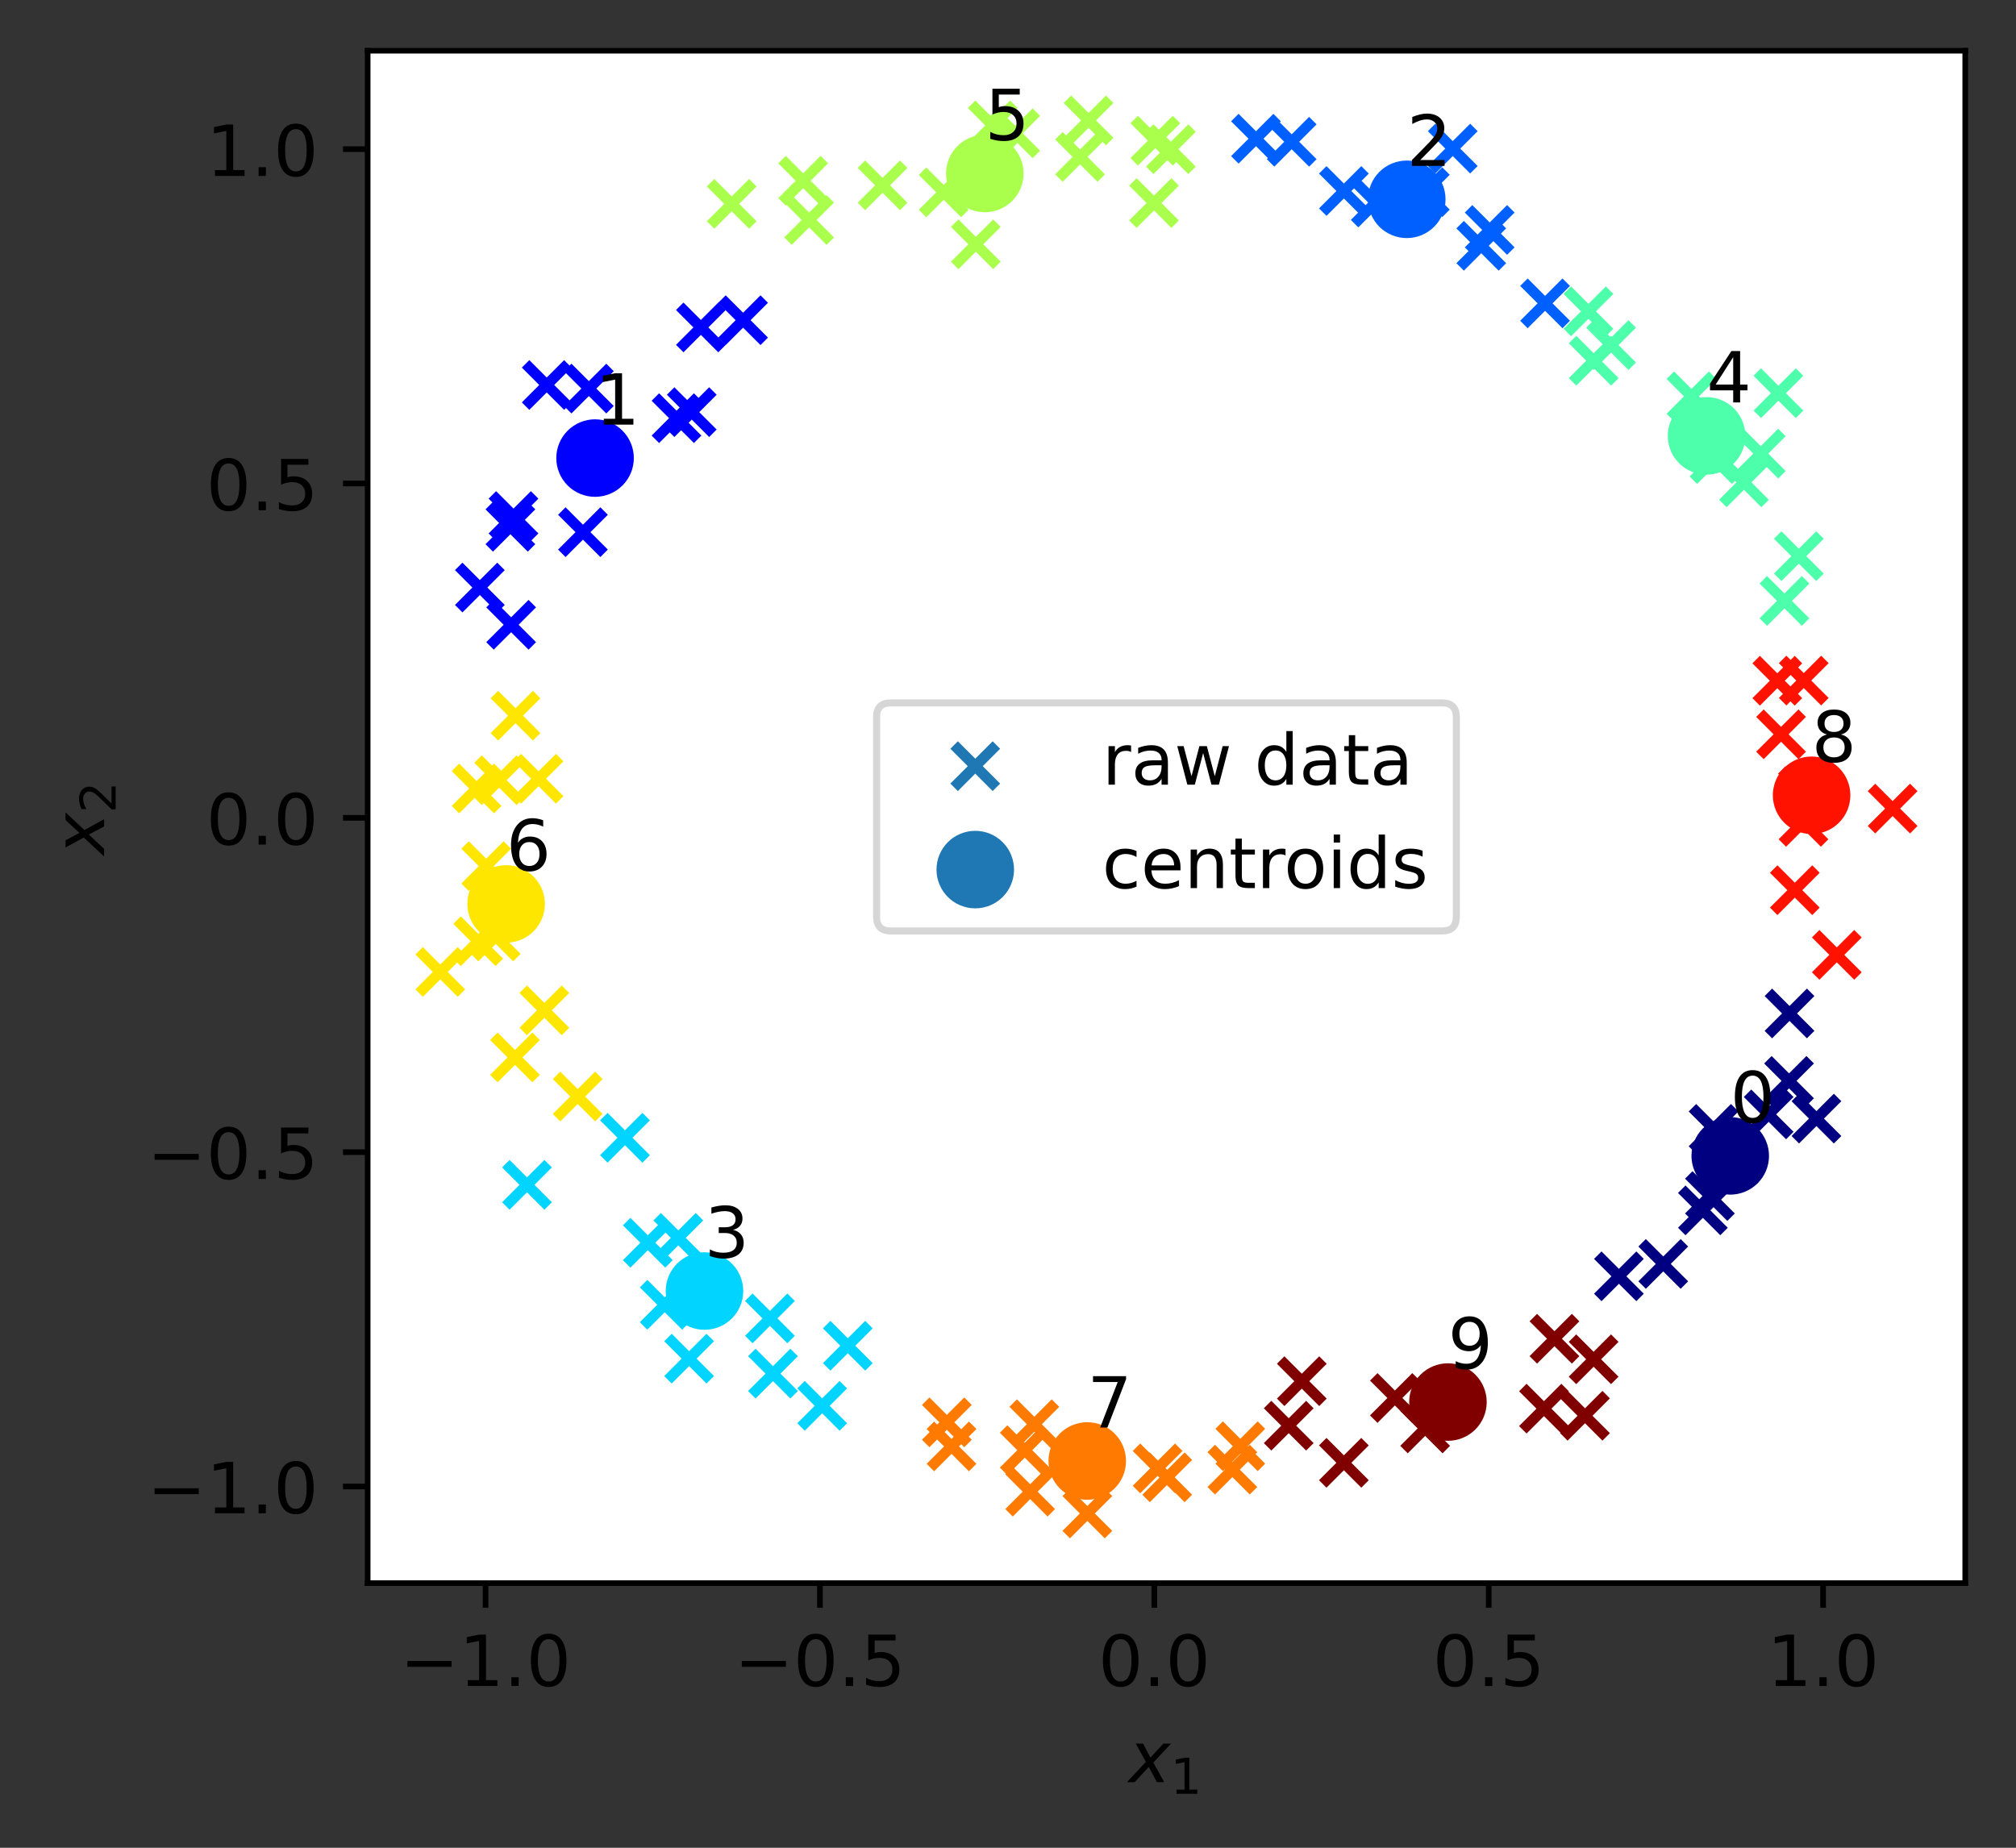 <?xml version="1.0" encoding="utf-8" standalone="no"?>
<!DOCTYPE svg PUBLIC "-//W3C//DTD SVG 1.1//EN"
  "http://www.w3.org/Graphics/SVG/1.1/DTD/svg11.dtd">
<!-- Created with matplotlib (https://matplotlib.org/) -->
<svg height="262.196pt" version="1.1" viewBox="0 0 286.023 262.196" width="286.023pt" xmlns="http://www.w3.org/2000/svg" xmlns:xlink="http://www.w3.org/1999/xlink">
 <rect x="0" y="0" width="286.023" height="262.196" fill="#333333" stroke="none"/>
 <defs>
  <style type="text/css">*{stroke-linecap:butt;stroke-linejoin:round;}</style>
 </defs>
 <g id="figure_1">
  <g id="patch_1">
   <path d="M -0 262.196 
L 286.023 262.196 
L 286.023 0 
L -0 0 
z
" style="fill:none;"/>
  </g>
  <g id="axes_1">
   <g id="patch_2">
    <path d="M 52.161 224.64 
L 278.823 224.64 
L 278.823 7.2 
L 52.161 7.2 
z
" style="fill:#ffffff;"/>
   </g>
   <g id="PathCollection_1">
    <path clip-path="url(#p1a3aeae1a7)" d="M 163.12 24.169 
L 169.12 18.169 
M 163.12 18.169 
L 169.12 24.169 
" style="fill:#aaff4d;stroke:#aaff4d;stroke-width:1.5;"/>
    <path clip-path="url(#p1a3aeae1a7)" d="M 160.726 31.811 
L 166.726 25.811 
M 160.726 25.811 
L 166.726 31.811 
" style="fill:#aaff4d;stroke:#aaff4d;stroke-width:1.5;"/>
    <path clip-path="url(#p1a3aeae1a7)" d="M 175.194 22.682 
L 181.194 16.682 
M 175.194 16.682 
L 181.194 22.682 
" style="fill:#0060ff;stroke:#0060ff;stroke-width:1.5;"/>
    <path clip-path="url(#p1a3aeae1a7)" d="M 180.262 23.117 
L 186.262 17.117 
M 180.262 17.117 
L 186.262 23.117 
" style="fill:#0060ff;stroke:#0060ff;stroke-width:1.5;"/>
    <path clip-path="url(#p1a3aeae1a7)" d="M 187.667 30.102 
L 193.667 24.102 
M 187.667 24.102 
L 193.667 30.102 
" style="fill:#0060ff;stroke:#0060ff;stroke-width:1.5;"/>
    <path clip-path="url(#p1a3aeae1a7)" d="M 199.153 30.273 
L 205.153 24.273 
M 199.153 24.273 
L 205.153 30.273 
" style="fill:#0060ff;stroke:#0060ff;stroke-width:1.5;"/>
    <path clip-path="url(#p1a3aeae1a7)" d="M 192.182 31.736 
L 198.182 25.736 
M 192.182 25.736 
L 198.182 31.736 
" style="fill:#0060ff;stroke:#0060ff;stroke-width:1.5;"/>
    <path clip-path="url(#p1a3aeae1a7)" d="M 203.113 24.084 
L 209.113 18.084 
M 203.113 18.084 
L 209.113 24.084 
" style="fill:#0060ff;stroke:#0060ff;stroke-width:1.5;"/>
    <path clip-path="url(#p1a3aeae1a7)" d="M 207.157 37.876 
L 213.157 31.876 
M 207.157 31.876 
L 213.157 37.876 
" style="fill:#0060ff;stroke:#0060ff;stroke-width:1.5;"/>
    <path clip-path="url(#p1a3aeae1a7)" d="M 208.351 35.629 
L 214.351 29.629 
M 208.351 29.629 
L 214.351 35.629 
" style="fill:#0060ff;stroke:#0060ff;stroke-width:1.5;"/>
    <path clip-path="url(#p1a3aeae1a7)" d="M 216.208 46.045 
L 222.208 40.045 
M 216.208 40.045 
L 222.208 46.045 
" style="fill:#0060ff;stroke:#0060ff;stroke-width:1.5;"/>
    <path clip-path="url(#p1a3aeae1a7)" d="M 222.364 47.179 
L 228.364 41.179 
M 222.364 41.179 
L 228.364 47.179 
" style="fill:#4dffaa;stroke:#4dffaa;stroke-width:1.5;"/>
    <path clip-path="url(#p1a3aeae1a7)" d="M 223.11 54.184 
L 229.11 48.184 
M 223.11 48.184 
L 229.11 54.184 
" style="fill:#4dffaa;stroke:#4dffaa;stroke-width:1.5;"/>
    <path clip-path="url(#p1a3aeae1a7)" d="M 225.571 51.967 
L 231.571 45.967 
M 225.571 45.967 
L 231.571 51.967 
" style="fill:#4dffaa;stroke:#4dffaa;stroke-width:1.5;"/>
    <path clip-path="url(#p1a3aeae1a7)" d="M 236.979 59.242 
L 242.979 53.242 
M 236.979 53.242 
L 242.979 59.242 
" style="fill:#4dffaa;stroke:#4dffaa;stroke-width:1.5;"/>
    <path clip-path="url(#p1a3aeae1a7)" d="M 240.249 68.141 
L 246.249 62.141 
M 240.249 62.141 
L 246.249 68.141 
" style="fill:#4dffaa;stroke:#4dffaa;stroke-width:1.5;"/>
    <path clip-path="url(#p1a3aeae1a7)" d="M 249.314 58.792 
L 255.314 52.792 
M 249.314 52.792 
L 255.314 58.792 
" style="fill:#4dffaa;stroke:#4dffaa;stroke-width:1.5;"/>
    <path clip-path="url(#p1a3aeae1a7)" d="M 246.81 67.367 
L 252.81 61.367 
M 246.81 61.367 
L 252.81 67.367 
" style="fill:#4dffaa;stroke:#4dffaa;stroke-width:1.5;"/>
    <path clip-path="url(#p1a3aeae1a7)" d="M 244.428 71.445 
L 250.428 65.445 
M 244.428 65.445 
L 250.428 71.445 
" style="fill:#4dffaa;stroke:#4dffaa;stroke-width:1.5;"/>
    <path clip-path="url(#p1a3aeae1a7)" d="M 250.171 88.267 
L 256.171 82.267 
M 250.171 82.267 
L 256.171 88.267 
" style="fill:#4dffaa;stroke:#4dffaa;stroke-width:1.5;"/>
    <path clip-path="url(#p1a3aeae1a7)" d="M 252.213 81.92 
L 258.213 75.92 
M 252.213 75.92 
L 258.213 81.92 
" style="fill:#4dffaa;stroke:#4dffaa;stroke-width:1.5;"/>
    <path clip-path="url(#p1a3aeae1a7)" d="M 249.156 99.595 
L 255.156 93.595 
M 249.156 93.595 
L 255.156 99.595 
" style="fill:#ff1300;stroke:#ff1300;stroke-width:1.5;"/>
    <path clip-path="url(#p1a3aeae1a7)" d="M 252.912 99.57 
L 258.912 93.57 
M 252.912 93.57 
L 258.912 99.57 
" style="fill:#ff1300;stroke:#ff1300;stroke-width:1.5;"/>
    <path clip-path="url(#p1a3aeae1a7)" d="M 249.692 107.195 
L 255.692 101.195 
M 249.692 101.195 
L 255.692 107.195 
" style="fill:#ff1300;stroke:#ff1300;stroke-width:1.5;"/>
    <path clip-path="url(#p1a3aeae1a7)" d="M 252.785 115.256 
L 258.785 109.256 
M 252.785 109.256 
L 258.785 115.256 
" style="fill:#ff1300;stroke:#ff1300;stroke-width:1.5;"/>
    <path clip-path="url(#p1a3aeae1a7)" d="M 265.52 117.734 
L 271.52 111.734 
M 265.52 111.734 
L 271.52 117.734 
" style="fill:#ff1300;stroke:#ff1300;stroke-width:1.5;"/>
    <path clip-path="url(#p1a3aeae1a7)" d="M 252.873 119.619 
L 258.873 113.619 
M 252.873 113.619 
L 258.873 119.619 
" style="fill:#ff1300;stroke:#ff1300;stroke-width:1.5;"/>
    <path clip-path="url(#p1a3aeae1a7)" d="M 251.643 129.315 
L 257.643 123.315 
M 251.643 123.315 
L 257.643 129.315 
" style="fill:#ff1300;stroke:#ff1300;stroke-width:1.5;"/>
    <path clip-path="url(#p1a3aeae1a7)" d="M 257.599 138.493 
L 263.599 132.493 
M 257.599 132.493 
L 263.599 138.493 
" style="fill:#ff1300;stroke:#ff1300;stroke-width:1.5;"/>
    <path clip-path="url(#p1a3aeae1a7)" d="M 250.891 146.805 
L 256.891 140.805 
M 250.891 140.805 
L 256.891 146.805 
" style="fill:#000080;stroke:#000080;stroke-width:1.5;"/>
    <path clip-path="url(#p1a3aeae1a7)" d="M 250.823 156.373 
L 256.824 150.373 
M 250.823 150.373 
L 256.824 156.373 
" style="fill:#000080;stroke:#000080;stroke-width:1.5;"/>
    <path clip-path="url(#p1a3aeae1a7)" d="M 254.712 161.725 
L 260.712 155.725 
M 254.712 155.725 
L 260.712 161.725 
" style="fill:#000080;stroke:#000080;stroke-width:1.5;"/>
    <path clip-path="url(#p1a3aeae1a7)" d="M 247.933 161.13 
L 253.933 155.13 
M 247.933 155.13 
L 253.933 161.13 
" style="fill:#000080;stroke:#000080;stroke-width:1.5;"/>
    <path clip-path="url(#p1a3aeae1a7)" d="M 240.114 163.184 
L 246.114 157.184 
M 240.114 157.184 
L 246.114 163.184 
" style="fill:#000080;stroke:#000080;stroke-width:1.5;"/>
    <path clip-path="url(#p1a3aeae1a7)" d="M 239.597 172.716 
L 245.597 166.716 
M 239.597 166.716 
L 245.597 172.716 
" style="fill:#000080;stroke:#000080;stroke-width:1.5;"/>
    <path clip-path="url(#p1a3aeae1a7)" d="M 238.6 174.746 
L 244.6 168.746 
M 238.6 168.746 
L 244.6 174.746 
" style="fill:#000080;stroke:#000080;stroke-width:1.5;"/>
    <path clip-path="url(#p1a3aeae1a7)" d="M 232.976 182.348 
L 238.976 176.348 
M 232.976 176.348 
L 238.976 182.348 
" style="fill:#000080;stroke:#000080;stroke-width:1.5;"/>
    <path clip-path="url(#p1a3aeae1a7)" d="M 226.686 184.104 
L 232.686 178.104 
M 226.686 178.104 
L 232.686 184.104 
" style="fill:#000080;stroke:#000080;stroke-width:1.5;"/>
    <path clip-path="url(#p1a3aeae1a7)" d="M 223.098 195.877 
L 229.098 189.877 
M 223.098 189.877 
L 229.098 195.877 
" style="fill:#800000;stroke:#800000;stroke-width:1.5;"/>
    <path clip-path="url(#p1a3aeae1a7)" d="M 221.875 203.894 
L 227.875 197.894 
M 221.875 197.894 
L 227.875 203.894 
" style="fill:#800000;stroke:#800000;stroke-width:1.5;"/>
    <path clip-path="url(#p1a3aeae1a7)" d="M 217.542 192.961 
L 223.542 186.961 
M 217.542 186.961 
L 223.542 192.961 
" style="fill:#800000;stroke:#800000;stroke-width:1.5;"/>
    <path clip-path="url(#p1a3aeae1a7)" d="M 216.051 202.884 
L 222.051 196.884 
M 216.051 196.884 
L 222.051 202.884 
" style="fill:#800000;stroke:#800000;stroke-width:1.5;"/>
    <path clip-path="url(#p1a3aeae1a7)" d="M 194.902 201.372 
L 200.902 195.372 
M 194.902 195.372 
L 200.902 201.372 
" style="fill:#800000;stroke:#800000;stroke-width:1.5;"/>
    <path clip-path="url(#p1a3aeae1a7)" d="M 199.194 205.69 
L 205.194 199.69 
M 199.194 199.69 
L 205.194 205.69 
" style="fill:#800000;stroke:#800000;stroke-width:1.5;"/>
    <path clip-path="url(#p1a3aeae1a7)" d="M 187.665 210.566 
L 193.665 204.566 
M 187.665 204.566 
L 193.665 210.566 
" style="fill:#800000;stroke:#800000;stroke-width:1.5;"/>
    <path clip-path="url(#p1a3aeae1a7)" d="M 181.696 198.986 
L 187.696 192.986 
M 181.696 192.986 
L 187.696 198.986 
" style="fill:#800000;stroke:#800000;stroke-width:1.5;"/>
    <path clip-path="url(#p1a3aeae1a7)" d="M 179.839 205.302 
L 185.839 199.302 
M 179.839 199.302 
L 185.839 205.302 
" style="fill:#800000;stroke:#800000;stroke-width:1.5;"/>
    <path clip-path="url(#p1a3aeae1a7)" d="M 171.844 211.536 
L 177.844 205.536 
M 171.844 205.536 
L 177.844 211.536 
" style="fill:#ff7a00;stroke:#ff7a00;stroke-width:1.5;"/>
    <path clip-path="url(#p1a3aeae1a7)" d="M 172.967 208.218 
L 178.967 202.218 
M 172.967 202.218 
L 178.967 208.218 
" style="fill:#ff7a00;stroke:#ff7a00;stroke-width:1.5;"/>
    <path clip-path="url(#p1a3aeae1a7)" d="M 162.602 212.629 
L 168.602 206.629 
M 162.602 206.629 
L 168.602 212.629 
" style="fill:#ff7a00;stroke:#ff7a00;stroke-width:1.5;"/>
    <path clip-path="url(#p1a3aeae1a7)" d="M 161.238 211.359 
L 167.238 205.359 
M 161.238 205.359 
L 167.238 211.359 
" style="fill:#ff7a00;stroke:#ff7a00;stroke-width:1.5;"/>
    <path clip-path="url(#p1a3aeae1a7)" d="M 151.27 217.756 
L 157.27 211.756 
M 151.27 211.756 
L 157.27 217.756 
" style="fill:#ff7a00;stroke:#ff7a00;stroke-width:1.5;"/>
    <path clip-path="url(#p1a3aeae1a7)" d="M 143.155 214.664 
L 149.155 208.664 
M 143.155 208.664 
L 149.155 214.664 
" style="fill:#ff7a00;stroke:#ff7a00;stroke-width:1.5;"/>
    <path clip-path="url(#p1a3aeae1a7)" d="M 143.746 205.096 
L 149.746 199.096 
M 143.746 199.096 
L 149.746 205.096 
" style="fill:#ff7a00;stroke:#ff7a00;stroke-width:1.5;"/>
    <path clip-path="url(#p1a3aeae1a7)" d="M 132 208.242 
L 138 202.242 
M 132 202.242 
L 138 208.242 
" style="fill:#ff7a00;stroke:#ff7a00;stroke-width:1.5;"/>
    <path clip-path="url(#p1a3aeae1a7)" d="M 142.386 208.777 
L 148.386 202.777 
M 142.386 202.777 
L 148.386 208.777 
" style="fill:#ff7a00;stroke:#ff7a00;stroke-width:1.5;"/>
    <path clip-path="url(#p1a3aeae1a7)" d="M 131.336 204.827 
L 137.336 198.827 
M 131.336 198.827 
L 137.336 204.827 
" style="fill:#ff7a00;stroke:#ff7a00;stroke-width:1.5;"/>
    <path clip-path="url(#p1a3aeae1a7)" d="M 113.646 202.485 
L 119.646 196.485 
M 113.646 196.485 
L 119.646 202.485 
" style="fill:#00d4ff;stroke:#00d4ff;stroke-width:1.5;"/>
    <path clip-path="url(#p1a3aeae1a7)" d="M 117.284 193.959 
L 123.284 187.959 
M 117.284 187.959 
L 123.284 193.959 
" style="fill:#00d4ff;stroke:#00d4ff;stroke-width:1.5;"/>
    <path clip-path="url(#p1a3aeae1a7)" d="M 106.665 197.913 
L 112.665 191.913 
M 106.665 191.913 
L 112.665 197.913 
" style="fill:#00d4ff;stroke:#00d4ff;stroke-width:1.5;"/>
    <path clip-path="url(#p1a3aeae1a7)" d="M 106.236 190.073 
L 112.236 184.073 
M 106.236 184.073 
L 112.236 190.073 
" style="fill:#00d4ff;stroke:#00d4ff;stroke-width:1.5;"/>
    <path clip-path="url(#p1a3aeae1a7)" d="M 94.768 195.787 
L 100.768 189.787 
M 94.768 189.787 
L 100.768 195.787 
" style="fill:#00d4ff;stroke:#00d4ff;stroke-width:1.5;"/>
    <path clip-path="url(#p1a3aeae1a7)" d="M 91.31 188.144 
L 97.31 182.144 
M 91.31 182.144 
L 97.31 188.144 
" style="fill:#00d4ff;stroke:#00d4ff;stroke-width:1.5;"/>
    <path clip-path="url(#p1a3aeae1a7)" d="M 93.236 178.649 
L 99.236 172.649 
M 93.236 172.649 
L 99.236 178.649 
" style="fill:#00d4ff;stroke:#00d4ff;stroke-width:1.5;"/>
    <path clip-path="url(#p1a3aeae1a7)" d="M 88.911 179.344 
L 94.911 173.344 
M 88.911 173.344 
L 94.911 179.344 
" style="fill:#00d4ff;stroke:#00d4ff;stroke-width:1.5;"/>
    <path clip-path="url(#p1a3aeae1a7)" d="M 71.768 171.128 
L 77.768 165.128 
M 71.768 165.128 
L 77.768 171.128 
" style="fill:#00d4ff;stroke:#00d4ff;stroke-width:1.5;"/>
    <path clip-path="url(#p1a3aeae1a7)" d="M 85.67 164.447 
L 91.67 158.447 
M 85.67 158.447 
L 91.67 164.447 
" style="fill:#00d4ff;stroke:#00d4ff;stroke-width:1.5;"/>
    <path clip-path="url(#p1a3aeae1a7)" d="M 78.961 158.592 
L 84.961 152.592 
M 78.961 152.592 
L 84.961 158.592 
" style="fill:#ffe600;stroke:#ffe600;stroke-width:1.5;"/>
    <path clip-path="url(#p1a3aeae1a7)" d="M 70.063 153.046 
L 76.063 147.046 
M 70.063 147.046 
L 76.063 153.046 
" style="fill:#ffe600;stroke:#ffe600;stroke-width:1.5;"/>
    <path clip-path="url(#p1a3aeae1a7)" d="M 74.231 146.368 
L 80.231 140.368 
M 74.231 140.368 
L 80.231 146.368 
" style="fill:#ffe600;stroke:#ffe600;stroke-width:1.5;"/>
    <path clip-path="url(#p1a3aeae1a7)" d="M 67.337 135.885 
L 73.337 129.885 
M 67.337 129.885 
L 73.337 135.885 
" style="fill:#ffe600;stroke:#ffe600;stroke-width:1.5;"/>
    <path clip-path="url(#p1a3aeae1a7)" d="M 64.843 136.558 
L 70.843 130.558 
M 64.843 130.558 
L 70.843 136.558 
" style="fill:#ffe600;stroke:#ffe600;stroke-width:1.5;"/>
    <path clip-path="url(#p1a3aeae1a7)" d="M 59.464 140.918 
L 65.464 134.918 
M 59.464 134.918 
L 65.464 140.918 
" style="fill:#ffe600;stroke:#ffe600;stroke-width:1.5;"/>
    <path clip-path="url(#p1a3aeae1a7)" d="M 65.982 125.905 
L 71.982 119.905 
M 65.982 119.905 
L 71.982 125.905 
" style="fill:#ffe600;stroke:#ffe600;stroke-width:1.5;"/>
    <path clip-path="url(#p1a3aeae1a7)" d="M 64.619 114.883 
L 70.619 108.883 
M 64.619 108.883 
L 70.619 114.883 
" style="fill:#ffe600;stroke:#ffe600;stroke-width:1.5;"/>
    <path clip-path="url(#p1a3aeae1a7)" d="M 67.818 113.709 
L 73.818 107.709 
M 67.818 107.709 
L 73.818 113.709 
" style="fill:#ffe600;stroke:#ffe600;stroke-width:1.5;"/>
    <path clip-path="url(#p1a3aeae1a7)" d="M 73.411 113.501 
L 79.411 107.501 
M 73.411 107.501 
L 79.411 113.501 
" style="fill:#ffe600;stroke:#ffe600;stroke-width:1.5;"/>
    <path clip-path="url(#p1a3aeae1a7)" d="M 70.14 104.555 
L 76.14 98.555 
M 70.14 98.555 
L 76.14 104.555 
" style="fill:#ffe600;stroke:#ffe600;stroke-width:1.5;"/>
    <path clip-path="url(#p1a3aeae1a7)" d="M 69.518 91.653 
L 75.518 85.653 
M 69.518 85.653 
L 75.518 91.653 
" style="fill:#0000ff;stroke:#0000ff;stroke-width:1.5;"/>
    <path clip-path="url(#p1a3aeae1a7)" d="M 65.08 86.372 
L 71.08 80.372 
M 65.08 80.372 
L 71.08 86.372 
" style="fill:#0000ff;stroke:#0000ff;stroke-width:1.5;"/>
    <path clip-path="url(#p1a3aeae1a7)" d="M 69.853 76.225 
L 75.853 70.225 
M 69.853 70.225 
L 75.853 76.225 
" style="fill:#0000ff;stroke:#0000ff;stroke-width:1.5;"/>
    <path clip-path="url(#p1a3aeae1a7)" d="M 69.412 77.749 
L 75.412 71.749 
M 69.412 71.749 
L 75.412 77.749 
" style="fill:#0000ff;stroke:#0000ff;stroke-width:1.5;"/>
    <path clip-path="url(#p1a3aeae1a7)" d="M 79.708 78.514 
L 85.708 72.514 
M 79.708 72.514 
L 85.708 78.514 
" style="fill:#0000ff;stroke:#0000ff;stroke-width:1.5;"/>
    <path clip-path="url(#p1a3aeae1a7)" d="M 74.566 57.629 
L 80.566 51.629 
M 74.566 51.629 
L 80.566 57.629 
" style="fill:#0000ff;stroke:#0000ff;stroke-width:1.5;"/>
    <path clip-path="url(#p1a3aeae1a7)" d="M 80.545 58.138 
L 86.545 52.138 
M 80.545 52.138 
L 86.545 58.138 
" style="fill:#0000ff;stroke:#0000ff;stroke-width:1.5;"/>
    <path clip-path="url(#p1a3aeae1a7)" d="M 92.981 62.335 
L 98.981 56.335 
M 92.981 56.335 
L 98.981 62.335 
" style="fill:#0000ff;stroke:#0000ff;stroke-width:1.5;"/>
    <path clip-path="url(#p1a3aeae1a7)" d="M 95.145 61.481 
L 101.145 55.481 
M 95.145 55.481 
L 101.145 61.481 
" style="fill:#0000ff;stroke:#0000ff;stroke-width:1.5;"/>
    <path clip-path="url(#p1a3aeae1a7)" d="M 102.427 48.435 
L 108.427 42.435 
M 102.427 42.435 
L 108.427 48.435 
" style="fill:#0000ff;stroke:#0000ff;stroke-width:1.5;"/>
    <path clip-path="url(#p1a3aeae1a7)" d="M 96.438 49.46 
L 102.438 43.46 
M 96.438 43.46 
L 102.438 49.46 
" style="fill:#0000ff;stroke:#0000ff;stroke-width:1.5;"/>
    <path clip-path="url(#p1a3aeae1a7)" d="M 100.81 31.927 
L 106.81 25.927 
M 100.81 25.927 
L 106.81 31.927 
" style="fill:#aaff4d;stroke:#aaff4d;stroke-width:1.5;"/>
    <path clip-path="url(#p1a3aeae1a7)" d="M 111.795 34.216 
L 117.795 28.216 
M 111.795 28.216 
L 117.795 34.216 
" style="fill:#aaff4d;stroke:#aaff4d;stroke-width:1.5;"/>
    <path clip-path="url(#p1a3aeae1a7)" d="M 110.952 28.647 
L 116.952 22.647 
M 110.952 22.647 
L 116.952 28.647 
" style="fill:#aaff4d;stroke:#aaff4d;stroke-width:1.5;"/>
    <path clip-path="url(#p1a3aeae1a7)" d="M 122.216 29.297 
L 128.216 23.297 
M 122.216 23.297 
L 128.216 29.297 
" style="fill:#aaff4d;stroke:#aaff4d;stroke-width:1.5;"/>
    <path clip-path="url(#p1a3aeae1a7)" d="M 135.443 37.665 
L 141.443 31.665 
M 135.443 31.665 
L 141.443 37.665 
" style="fill:#aaff4d;stroke:#aaff4d;stroke-width:1.5;"/>
    <path clip-path="url(#p1a3aeae1a7)" d="M 130.888 30.296 
L 136.888 24.296 
M 130.888 24.296 
L 136.888 30.296 
" style="fill:#aaff4d;stroke:#aaff4d;stroke-width:1.5;"/>
    <path clip-path="url(#p1a3aeae1a7)" d="M 137.841 20.798 
L 143.841 14.798 
M 137.841 14.798 
L 143.841 20.798 
" style="fill:#aaff4d;stroke:#aaff4d;stroke-width:1.5;"/>
    <path clip-path="url(#p1a3aeae1a7)" d="M 141.035 21.913 
L 147.035 15.913 
M 141.035 15.913 
L 147.035 21.913 
" style="fill:#aaff4d;stroke:#aaff4d;stroke-width:1.5;"/>
    <path clip-path="url(#p1a3aeae1a7)" d="M 150.235 25.266 
L 156.235 19.266 
M 150.235 19.266 
L 156.235 25.266 
" style="fill:#aaff4d;stroke:#aaff4d;stroke-width:1.5;"/>
    <path clip-path="url(#p1a3aeae1a7)" d="M 151.44 20.084 
L 157.44 14.084 
M 151.44 14.084 
L 157.44 20.084 
" style="fill:#aaff4d;stroke:#aaff4d;stroke-width:1.5;"/>
    <path clip-path="url(#p1a3aeae1a7)" d="M 160.914 22.96 
L 166.914 16.96 
M 160.914 16.96 
L 166.914 22.96 
" style="fill:#aaff4d;stroke:#aaff4d;stroke-width:1.5;"/>
   </g>
   <g id="PathCollection_2">
    <defs>
     <path d="M 0 5 
C 1.326 5 2.598 4.473 3.536 3.536 
C 4.473 2.598 5 1.326 5 -0 
C 5 -1.326 4.473 -2.598 3.536 -3.536 
C 2.598 -4.473 1.326 -5 0 -5 
C -1.326 -5 -2.598 -4.473 -3.536 -3.536 
C -4.473 -2.598 -5 -1.326 -5 0 
C -5 1.326 -4.473 2.598 -3.536 3.536 
C -2.598 4.473 -1.326 5 0 5 
z
" id="C0_0_d8f2e9bcf8"/>
    </defs>
    <g clip-path="url(#p1a3aeae1a7)">
     <use style="fill:#000080;stroke:#000080;" x="245.481" xlink:href="#C0_0_d8f2e9bcf8" y="164.014"/>
    </g>
    <g clip-path="url(#p1a3aeae1a7)">
     <use style="fill:#0000ff;stroke:#0000ff;" x="84.425" xlink:href="#C0_0_d8f2e9bcf8" y="64.999"/>
    </g>
    <g clip-path="url(#p1a3aeae1a7)">
     <use style="fill:#0060ff;stroke:#0060ff;" x="199.588" xlink:href="#C0_0_d8f2e9bcf8" y="28.283"/>
    </g>
    <g clip-path="url(#p1a3aeae1a7)">
     <use style="fill:#00d4ff;stroke:#00d4ff;" x="99.949" xlink:href="#C0_0_d8f2e9bcf8" y="183.193"/>
    </g>
    <g clip-path="url(#p1a3aeae1a7)">
     <use style="fill:#4dffaa;stroke:#4dffaa;" x="242.121" xlink:href="#C0_0_d8f2e9bcf8" y="61.85"/>
    </g>
    <g clip-path="url(#p1a3aeae1a7)">
     <use style="fill:#aaff4d;stroke:#aaff4d;" x="139.724" xlink:href="#C0_0_d8f2e9bcf8" y="24.619"/>
    </g>
    <g clip-path="url(#p1a3aeae1a7)">
     <use style="fill:#ffe600;stroke:#ffe600;" x="71.806" xlink:href="#C0_0_d8f2e9bcf8" y="128.265"/>
    </g>
    <g clip-path="url(#p1a3aeae1a7)">
     <use style="fill:#ff7a00;stroke:#ff7a00;" x="154.254" xlink:href="#C0_0_d8f2e9bcf8" y="207.31"/>
    </g>
    <g clip-path="url(#p1a3aeae1a7)">
     <use style="fill:#ff1300;stroke:#ff1300;" x="257.023" xlink:href="#C0_0_d8f2e9bcf8" y="112.847"/>
    </g>
    <g clip-path="url(#p1a3aeae1a7)">
     <use style="fill:#800000;stroke:#800000;" x="205.429" xlink:href="#C0_0_d8f2e9bcf8" y="198.948"/>
    </g>
   </g>
   <g id="matplotlib.axis_1">
    <g id="xtick_1">
     <g id="line2d_1">
      <defs>
       <path d="M 0 0 
L 0 3.5 
" id="md3d2a48ed7" style="stroke:#000000;stroke-width:0.8;"/>
      </defs>
      <g>
       <use style="stroke:#000000;stroke-width:0.8;" x="68.888" xlink:href="#md3d2a48ed7" y="224.64"/>
      </g>
     </g>
     <g id="text_1">
      <!-- −1.0 -->
      <g transform="translate(56.746 239.238)scale(0.1 -0.1)">
       <defs>
        <path d="M 10.594 35.5 
L 73.188 35.5 
L 73.188 27.203 
L 10.594 27.203 
z
" id="DejaVuSans-8722"/>
        <path d="M 12.406 8.297 
L 28.516 8.297 
L 28.516 63.922 
L 10.984 60.406 
L 10.984 69.391 
L 28.422 72.906 
L 38.281 72.906 
L 38.281 8.297 
L 54.391 8.297 
L 54.391 0 
L 12.406 0 
z
" id="DejaVuSans-49"/>
        <path d="M 10.688 12.406 
L 21 12.406 
L 21 0 
L 10.688 0 
z
" id="DejaVuSans-46"/>
        <path d="M 31.781 66.406 
Q 24.172 66.406 20.328 58.906 
Q 16.5 51.422 16.5 36.375 
Q 16.5 21.391 20.328 13.891 
Q 24.172 6.391 31.781 6.391 
Q 39.453 6.391 43.281 13.891 
Q 47.125 21.391 47.125 36.375 
Q 47.125 51.422 43.281 58.906 
Q 39.453 66.406 31.781 66.406 
z
M 31.781 74.219 
Q 44.047 74.219 50.516 64.516 
Q 56.984 54.828 56.984 36.375 
Q 56.984 17.969 50.516 8.266 
Q 44.047 -1.422 31.781 -1.422 
Q 19.531 -1.422 13.062 8.266 
Q 6.594 17.969 6.594 36.375 
Q 6.594 54.828 13.062 64.516 
Q 19.531 74.219 31.781 74.219 
z
" id="DejaVuSans-48"/>
       </defs>
       <use xlink:href="#DejaVuSans-8722"/>
       <use x="83.789" xlink:href="#DejaVuSans-49"/>
       <use x="147.412" xlink:href="#DejaVuSans-46"/>
       <use x="179.199" xlink:href="#DejaVuSans-48"/>
      </g>
     </g>
    </g>
    <g id="xtick_2">
     <g id="line2d_2">
      <g>
       <use style="stroke:#000000;stroke-width:0.8;" x="116.33" xlink:href="#md3d2a48ed7" y="224.64"/>
      </g>
     </g>
     <g id="text_2">
      <!-- −0.5 -->
      <g transform="translate(104.188 239.238)scale(0.1 -0.1)">
       <defs>
        <path d="M 10.797 72.906 
L 49.516 72.906 
L 49.516 64.594 
L 19.828 64.594 
L 19.828 46.734 
Q 21.969 47.469 24.109 47.828 
Q 26.266 48.188 28.422 48.188 
Q 40.625 48.188 47.75 41.5 
Q 54.891 34.812 54.891 23.391 
Q 54.891 11.625 47.562 5.094 
Q 40.234 -1.422 26.906 -1.422 
Q 22.312 -1.422 17.547 -0.641 
Q 12.797 0.141 7.719 1.703 
L 7.719 11.625 
Q 12.109 9.234 16.797 8.062 
Q 21.484 6.891 26.703 6.891 
Q 35.156 6.891 40.078 11.328 
Q 45.016 15.766 45.016 23.391 
Q 45.016 31 40.078 35.438 
Q 35.156 39.891 26.703 39.891 
Q 22.75 39.891 18.812 39.016 
Q 14.891 38.141 10.797 36.281 
z
" id="DejaVuSans-53"/>
       </defs>
       <use xlink:href="#DejaVuSans-8722"/>
       <use x="83.789" xlink:href="#DejaVuSans-48"/>
       <use x="147.412" xlink:href="#DejaVuSans-46"/>
       <use x="179.199" xlink:href="#DejaVuSans-53"/>
      </g>
     </g>
    </g>
    <g id="xtick_3">
     <g id="line2d_3">
      <g>
       <use style="stroke:#000000;stroke-width:0.8;" x="163.771" xlink:href="#md3d2a48ed7" y="224.64"/>
      </g>
     </g>
     <g id="text_3">
      <!-- 0.0 -->
      <g transform="translate(155.82 239.238)scale(0.1 -0.1)">
       <use xlink:href="#DejaVuSans-48"/>
       <use x="63.623" xlink:href="#DejaVuSans-46"/>
       <use x="95.41" xlink:href="#DejaVuSans-48"/>
      </g>
     </g>
    </g>
    <g id="xtick_4">
     <g id="line2d_4">
      <g>
       <use style="stroke:#000000;stroke-width:0.8;" x="211.213" xlink:href="#md3d2a48ed7" y="224.64"/>
      </g>
     </g>
     <g id="text_4">
      <!-- 0.5 -->
      <g transform="translate(203.261 239.238)scale(0.1 -0.1)">
       <use xlink:href="#DejaVuSans-48"/>
       <use x="63.623" xlink:href="#DejaVuSans-46"/>
       <use x="95.41" xlink:href="#DejaVuSans-53"/>
      </g>
     </g>
    </g>
    <g id="xtick_5">
     <g id="line2d_5">
      <g>
       <use style="stroke:#000000;stroke-width:0.8;" x="258.655" xlink:href="#md3d2a48ed7" y="224.64"/>
      </g>
     </g>
     <g id="text_5">
      <!-- 1.0 -->
      <g transform="translate(250.703 239.238)scale(0.1 -0.1)">
       <use xlink:href="#DejaVuSans-49"/>
       <use x="63.623" xlink:href="#DejaVuSans-46"/>
       <use x="95.41" xlink:href="#DejaVuSans-48"/>
      </g>
     </g>
    </g>
    <g id="text_6">
     <!-- $x_1$ -->
     <g transform="translate(160.142 252.917)scale(0.1 -0.1)">
      <defs>
       <path d="M 60.016 54.688 
L 34.906 27.875 
L 50.297 0 
L 39.984 0 
L 28.422 21.688 
L 8.297 0 
L -2.594 0 
L 24.312 28.812 
L 10.016 54.688 
L 20.312 54.688 
L 30.812 34.906 
L 49.125 54.688 
z
" id="DejaVuSans-Oblique-120"/>
      </defs>
      <use transform="translate(0 0.312)" xlink:href="#DejaVuSans-Oblique-120"/>
      <use transform="translate(59.18 -16.094)scale(0.7)" xlink:href="#DejaVuSans-49"/>
     </g>
    </g>
   </g>
   <g id="matplotlib.axis_2">
    <g id="ytick_1">
     <g id="line2d_6">
      <defs>
       <path d="M 0 0 
L -3.5 0 
" id="m7135eabd2e" style="stroke:#000000;stroke-width:0.8;"/>
      </defs>
      <g>
       <use style="stroke:#000000;stroke-width:0.8;" x="52.161" xlink:href="#m7135eabd2e" y="210.931"/>
      </g>
     </g>
     <g id="text_7">
      <!-- −1.0 -->
      <g transform="translate(20.878 214.731)scale(0.1 -0.1)">
       <use xlink:href="#DejaVuSans-8722"/>
       <use x="83.789" xlink:href="#DejaVuSans-49"/>
       <use x="147.412" xlink:href="#DejaVuSans-46"/>
       <use x="179.199" xlink:href="#DejaVuSans-48"/>
      </g>
     </g>
    </g>
    <g id="ytick_2">
     <g id="line2d_7">
      <g>
       <use style="stroke:#000000;stroke-width:0.8;" x="52.161" xlink:href="#m7135eabd2e" y="163.49"/>
      </g>
     </g>
     <g id="text_8">
      <!-- −0.5 -->
      <g transform="translate(20.878 167.289)scale(0.1 -0.1)">
       <use xlink:href="#DejaVuSans-8722"/>
       <use x="83.789" xlink:href="#DejaVuSans-48"/>
       <use x="147.412" xlink:href="#DejaVuSans-46"/>
       <use x="179.199" xlink:href="#DejaVuSans-53"/>
      </g>
     </g>
    </g>
    <g id="ytick_3">
     <g id="line2d_8">
      <g>
       <use style="stroke:#000000;stroke-width:0.8;" x="52.161" xlink:href="#m7135eabd2e" y="116.048"/>
      </g>
     </g>
     <g id="text_9">
      <!-- 0.0 -->
      <g transform="translate(29.258 119.847)scale(0.1 -0.1)">
       <use xlink:href="#DejaVuSans-48"/>
       <use x="63.623" xlink:href="#DejaVuSans-46"/>
       <use x="95.41" xlink:href="#DejaVuSans-48"/>
      </g>
     </g>
    </g>
    <g id="ytick_4">
     <g id="line2d_9">
      <g>
       <use style="stroke:#000000;stroke-width:0.8;" x="52.161" xlink:href="#m7135eabd2e" y="68.606"/>
      </g>
     </g>
     <g id="text_10">
      <!-- 0.5 -->
      <g transform="translate(29.258 72.406)scale(0.1 -0.1)">
       <use xlink:href="#DejaVuSans-48"/>
       <use x="63.623" xlink:href="#DejaVuSans-46"/>
       <use x="95.41" xlink:href="#DejaVuSans-53"/>
      </g>
     </g>
    </g>
    <g id="ytick_5">
     <g id="line2d_10">
      <g>
       <use style="stroke:#000000;stroke-width:0.8;" x="52.161" xlink:href="#m7135eabd2e" y="21.165"/>
      </g>
     </g>
     <g id="text_11">
      <!-- 1.0 -->
      <g transform="translate(29.258 24.964)scale(0.1 -0.1)">
       <use xlink:href="#DejaVuSans-49"/>
       <use x="63.623" xlink:href="#DejaVuSans-46"/>
       <use x="95.41" xlink:href="#DejaVuSans-48"/>
      </g>
     </g>
    </g>
    <g id="text_12">
     <!-- $x_2$ -->
     <g transform="translate(14.798 121.27)rotate(-90)scale(0.1 -0.1)">
      <defs>
       <path d="M 19.188 8.297 
L 53.609 8.297 
L 53.609 0 
L 7.328 0 
L 7.328 8.297 
Q 12.938 14.109 22.625 23.891 
Q 32.328 33.688 34.812 36.531 
Q 39.547 41.844 41.422 45.531 
Q 43.312 49.219 43.312 52.781 
Q 43.312 58.594 39.234 62.25 
Q 35.156 65.922 28.609 65.922 
Q 23.969 65.922 18.812 64.312 
Q 13.672 62.703 7.812 59.422 
L 7.812 69.391 
Q 13.766 71.781 18.938 73 
Q 24.125 74.219 28.422 74.219 
Q 39.75 74.219 46.484 68.547 
Q 53.219 62.891 53.219 53.422 
Q 53.219 48.922 51.531 44.891 
Q 49.859 40.875 45.406 35.406 
Q 44.188 33.984 37.641 27.219 
Q 31.109 20.453 19.188 8.297 
z
" id="DejaVuSans-50"/>
      </defs>
      <use transform="translate(0 0.312)" xlink:href="#DejaVuSans-Oblique-120"/>
      <use transform="translate(59.18 -16.094)scale(0.7)" xlink:href="#DejaVuSans-50"/>
     </g>
    </g>
   </g>
   <g id="patch_3">
    <path d="M 52.161 224.64 
L 52.161 7.2 
" style="fill:none;stroke:#000000;stroke-linecap:square;stroke-linejoin:miter;stroke-width:0.8;"/>
   </g>
   <g id="patch_4">
    <path d="M 278.823 224.64 
L 278.823 7.2 
" style="fill:none;stroke:#000000;stroke-linecap:square;stroke-linejoin:miter;stroke-width:0.8;"/>
   </g>
   <g id="patch_5">
    <path d="M 52.161 224.64 
L 278.823 224.64 
" style="fill:none;stroke:#000000;stroke-linecap:square;stroke-linejoin:miter;stroke-width:0.8;"/>
   </g>
   <g id="patch_6">
    <path d="M 52.161 7.2 
L 278.823 7.2 
" style="fill:none;stroke:#000000;stroke-linecap:square;stroke-linejoin:miter;stroke-width:0.8;"/>
   </g>
   <g id="text_13">
    <!-- 0 -->
    <g transform="translate(245.481 159.27)scale(0.1 -0.1)">
     <use xlink:href="#DejaVuSans-48"/>
    </g>
   </g>
   <g id="text_14">
    <!-- 1 -->
    <g transform="translate(84.425 60.255)scale(0.1 -0.1)">
     <use xlink:href="#DejaVuSans-49"/>
    </g>
   </g>
   <g id="text_15">
    <!-- 2 -->
    <g transform="translate(199.588 23.538)scale(0.1 -0.1)">
     <use xlink:href="#DejaVuSans-50"/>
    </g>
   </g>
   <g id="text_16">
    <!-- 3 -->
    <g transform="translate(99.949 178.449)scale(0.1 -0.1)">
     <defs>
      <path d="M 40.578 39.312 
Q 47.656 37.797 51.625 33 
Q 55.609 28.219 55.609 21.188 
Q 55.609 10.406 48.188 4.484 
Q 40.766 -1.422 27.094 -1.422 
Q 22.516 -1.422 17.656 -0.516 
Q 12.797 0.391 7.625 2.203 
L 7.625 11.719 
Q 11.719 9.328 16.594 8.109 
Q 21.484 6.891 26.812 6.891 
Q 36.078 6.891 40.938 10.547 
Q 45.797 14.203 45.797 21.188 
Q 45.797 27.641 41.281 31.266 
Q 36.766 34.906 28.719 34.906 
L 20.219 34.906 
L 20.219 43.016 
L 29.109 43.016 
Q 36.375 43.016 40.234 45.922 
Q 44.094 48.828 44.094 54.297 
Q 44.094 59.906 40.109 62.906 
Q 36.141 65.922 28.719 65.922 
Q 24.656 65.922 20.016 65.031 
Q 15.375 64.156 9.812 62.312 
L 9.812 71.094 
Q 15.438 72.656 20.344 73.438 
Q 25.25 74.219 29.594 74.219 
Q 40.828 74.219 47.359 69.109 
Q 53.906 64.016 53.906 55.328 
Q 53.906 49.266 50.438 45.094 
Q 46.969 40.922 40.578 39.312 
z
" id="DejaVuSans-51"/>
     </defs>
     <use xlink:href="#DejaVuSans-51"/>
    </g>
   </g>
   <g id="text_17">
    <!-- 4 -->
    <g transform="translate(242.121 57.106)scale(0.1 -0.1)">
     <defs>
      <path d="M 37.797 64.312 
L 12.891 25.391 
L 37.797 25.391 
z
M 35.203 72.906 
L 47.609 72.906 
L 47.609 25.391 
L 58.016 25.391 
L 58.016 17.188 
L 47.609 17.188 
L 47.609 0 
L 37.797 0 
L 37.797 17.188 
L 4.891 17.188 
L 4.891 26.703 
z
" id="DejaVuSans-52"/>
     </defs>
     <use xlink:href="#DejaVuSans-52"/>
    </g>
   </g>
   <g id="text_18">
    <!-- 5 -->
    <g transform="translate(139.724 19.875)scale(0.1 -0.1)">
     <use xlink:href="#DejaVuSans-53"/>
    </g>
   </g>
   <g id="text_19">
    <!-- 6 -->
    <g transform="translate(71.806 123.521)scale(0.1 -0.1)">
     <defs>
      <path d="M 33.016 40.375 
Q 26.375 40.375 22.484 35.828 
Q 18.609 31.297 18.609 23.391 
Q 18.609 15.531 22.484 10.953 
Q 26.375 6.391 33.016 6.391 
Q 39.656 6.391 43.531 10.953 
Q 47.406 15.531 47.406 23.391 
Q 47.406 31.297 43.531 35.828 
Q 39.656 40.375 33.016 40.375 
z
M 52.594 71.297 
L 52.594 62.312 
Q 48.875 64.062 45.094 64.984 
Q 41.312 65.922 37.594 65.922 
Q 27.828 65.922 22.672 59.328 
Q 17.531 52.734 16.797 39.406 
Q 19.672 43.656 24.016 45.922 
Q 28.375 48.188 33.594 48.188 
Q 44.578 48.188 50.953 41.516 
Q 57.328 34.859 57.328 23.391 
Q 57.328 12.156 50.688 5.359 
Q 44.047 -1.422 33.016 -1.422 
Q 20.359 -1.422 13.672 8.266 
Q 6.984 17.969 6.984 36.375 
Q 6.984 53.656 15.188 63.938 
Q 23.391 74.219 37.203 74.219 
Q 40.922 74.219 44.703 73.484 
Q 48.484 72.75 52.594 71.297 
z
" id="DejaVuSans-54"/>
     </defs>
     <use xlink:href="#DejaVuSans-54"/>
    </g>
   </g>
   <g id="text_20">
    <!-- 7 -->
    <g transform="translate(154.254 202.566)scale(0.1 -0.1)">
     <defs>
      <path d="M 8.203 72.906 
L 55.078 72.906 
L 55.078 68.703 
L 28.609 0 
L 18.312 0 
L 43.219 64.594 
L 8.203 64.594 
z
" id="DejaVuSans-55"/>
     </defs>
     <use xlink:href="#DejaVuSans-55"/>
    </g>
   </g>
   <g id="text_21">
    <!-- 8 -->
    <g transform="translate(257.023 108.103)scale(0.1 -0.1)">
     <defs>
      <path d="M 31.781 34.625 
Q 24.75 34.625 20.719 30.859 
Q 16.703 27.094 16.703 20.516 
Q 16.703 13.922 20.719 10.156 
Q 24.75 6.391 31.781 6.391 
Q 38.812 6.391 42.859 10.172 
Q 46.922 13.969 46.922 20.516 
Q 46.922 27.094 42.891 30.859 
Q 38.875 34.625 31.781 34.625 
z
M 21.922 38.812 
Q 15.578 40.375 12.031 44.719 
Q 8.5 49.078 8.5 55.328 
Q 8.5 64.062 14.719 69.141 
Q 20.953 74.219 31.781 74.219 
Q 42.672 74.219 48.875 69.141 
Q 55.078 64.062 55.078 55.328 
Q 55.078 49.078 51.531 44.719 
Q 48 40.375 41.703 38.812 
Q 48.828 37.156 52.797 32.312 
Q 56.781 27.484 56.781 20.516 
Q 56.781 9.906 50.312 4.234 
Q 43.844 -1.422 31.781 -1.422 
Q 19.734 -1.422 13.25 4.234 
Q 6.781 9.906 6.781 20.516 
Q 6.781 27.484 10.781 32.312 
Q 14.797 37.156 21.922 38.812 
z
M 18.312 54.391 
Q 18.312 48.734 21.844 45.562 
Q 25.391 42.391 31.781 42.391 
Q 38.141 42.391 41.719 45.562 
Q 45.312 48.734 45.312 54.391 
Q 45.312 60.062 41.719 63.234 
Q 38.141 66.406 31.781 66.406 
Q 25.391 66.406 21.844 63.234 
Q 18.312 60.062 18.312 54.391 
z
" id="DejaVuSans-56"/>
     </defs>
     <use xlink:href="#DejaVuSans-56"/>
    </g>
   </g>
   <g id="text_22">
    <!-- 9 -->
    <g transform="translate(205.429 194.204)scale(0.1 -0.1)">
     <defs>
      <path d="M 10.984 1.516 
L 10.984 10.5 
Q 14.703 8.734 18.5 7.812 
Q 22.312 6.891 25.984 6.891 
Q 35.75 6.891 40.891 13.453 
Q 46.047 20.016 46.781 33.406 
Q 43.953 29.203 39.594 26.953 
Q 35.25 24.703 29.984 24.703 
Q 19.047 24.703 12.672 31.312 
Q 6.297 37.938 6.297 49.422 
Q 6.297 60.641 12.938 67.422 
Q 19.578 74.219 30.609 74.219 
Q 43.266 74.219 49.922 64.516 
Q 56.594 54.828 56.594 36.375 
Q 56.594 19.141 48.406 8.859 
Q 40.234 -1.422 26.422 -1.422 
Q 22.703 -1.422 18.891 -0.688 
Q 15.094 0.047 10.984 1.516 
z
M 30.609 32.422 
Q 37.25 32.422 41.125 36.953 
Q 45.016 41.5 45.016 49.422 
Q 45.016 57.281 41.125 61.844 
Q 37.25 66.406 30.609 66.406 
Q 23.969 66.406 20.094 61.844 
Q 16.219 57.281 16.219 49.422 
Q 16.219 41.5 20.094 36.953 
Q 23.969 32.422 30.609 32.422 
z
" id="DejaVuSans-57"/>
     </defs>
     <use xlink:href="#DejaVuSans-57"/>
    </g>
   </g>
   <g id="legend_1">
    <g id="patch_7">
     <path d="M 126.367 132.098 
L 204.617 132.098 
Q 206.617 132.098 206.617 130.098 
L 206.617 101.742 
Q 206.617 99.742 204.617 99.742 
L 126.367 99.742 
Q 124.367 99.742 124.367 101.742 
L 124.367 130.098 
Q 124.367 132.098 126.367 132.098 
z
" style="fill:#ffffff;opacity:0.8;stroke:#cccccc;stroke-linejoin:miter;"/>
    </g>
    <g id="PathCollection_3">
     <defs>
      <path d="M -3 3 
L 3 -3 
M -3 -3 
L 3 3 
" id="m57adabe886" style="stroke:#1f77b4;stroke-width:1.5;"/>
     </defs>
     <g>
      <use style="fill:#1f77b4;stroke:#1f77b4;stroke-width:1.5;" x="138.367" xlink:href="#m57adabe886" y="108.715"/>
     </g>
    </g>
    <g id="text_23">
     <!-- raw data -->
     <g transform="translate(156.367 111.34)scale(0.1 -0.1)">
      <defs>
       <path d="M 41.109 46.297 
Q 39.594 47.172 37.812 47.578 
Q 36.031 48 33.891 48 
Q 26.266 48 22.188 43.047 
Q 18.109 38.094 18.109 28.812 
L 18.109 0 
L 9.078 0 
L 9.078 54.688 
L 18.109 54.688 
L 18.109 46.188 
Q 20.953 51.172 25.484 53.578 
Q 30.031 56 36.531 56 
Q 37.453 56 38.578 55.875 
Q 39.703 55.766 41.062 55.516 
z
" id="DejaVuSans-114"/>
       <path d="M 34.281 27.484 
Q 23.391 27.484 19.188 25 
Q 14.984 22.516 14.984 16.5 
Q 14.984 11.719 18.141 8.906 
Q 21.297 6.109 26.703 6.109 
Q 34.188 6.109 38.703 11.406 
Q 43.219 16.703 43.219 25.484 
L 43.219 27.484 
z
M 52.203 31.203 
L 52.203 0 
L 43.219 0 
L 43.219 8.297 
Q 40.141 3.328 35.547 0.953 
Q 30.953 -1.422 24.312 -1.422 
Q 15.922 -1.422 10.953 3.297 
Q 6 8.016 6 15.922 
Q 6 25.141 12.172 29.828 
Q 18.359 34.516 30.609 34.516 
L 43.219 34.516 
L 43.219 35.406 
Q 43.219 41.609 39.141 45 
Q 35.062 48.391 27.688 48.391 
Q 23 48.391 18.547 47.266 
Q 14.109 46.141 10.016 43.891 
L 10.016 52.203 
Q 14.938 54.109 19.578 55.047 
Q 24.219 56 28.609 56 
Q 40.484 56 46.344 49.844 
Q 52.203 43.703 52.203 31.203 
z
" id="DejaVuSans-97"/>
       <path d="M 4.203 54.688 
L 13.188 54.688 
L 24.422 12.016 
L 35.594 54.688 
L 46.188 54.688 
L 57.422 12.016 
L 68.609 54.688 
L 77.594 54.688 
L 63.281 0 
L 52.688 0 
L 40.922 44.828 
L 29.109 0 
L 18.5 0 
z
" id="DejaVuSans-119"/>
       <path id="DejaVuSans-32"/>
       <path d="M 45.406 46.391 
L 45.406 75.984 
L 54.391 75.984 
L 54.391 0 
L 45.406 0 
L 45.406 8.203 
Q 42.578 3.328 38.25 0.953 
Q 33.938 -1.422 27.875 -1.422 
Q 17.969 -1.422 11.734 6.484 
Q 5.516 14.406 5.516 27.297 
Q 5.516 40.188 11.734 48.094 
Q 17.969 56 27.875 56 
Q 33.938 56 38.25 53.625 
Q 42.578 51.266 45.406 46.391 
z
M 14.797 27.297 
Q 14.797 17.391 18.875 11.75 
Q 22.953 6.109 30.078 6.109 
Q 37.203 6.109 41.297 11.75 
Q 45.406 17.391 45.406 27.297 
Q 45.406 37.203 41.297 42.844 
Q 37.203 48.484 30.078 48.484 
Q 22.953 48.484 18.875 42.844 
Q 14.797 37.203 14.797 27.297 
z
" id="DejaVuSans-100"/>
       <path d="M 18.312 70.219 
L 18.312 54.688 
L 36.812 54.688 
L 36.812 47.703 
L 18.312 47.703 
L 18.312 18.016 
Q 18.312 11.328 20.141 9.422 
Q 21.969 7.516 27.594 7.516 
L 36.812 7.516 
L 36.812 0 
L 27.594 0 
Q 17.188 0 13.234 3.875 
Q 9.281 7.766 9.281 18.016 
L 9.281 47.703 
L 2.688 47.703 
L 2.688 54.688 
L 9.281 54.688 
L 9.281 70.219 
z
" id="DejaVuSans-116"/>
      </defs>
      <use xlink:href="#DejaVuSans-114"/>
      <use x="41.113" xlink:href="#DejaVuSans-97"/>
      <use x="102.393" xlink:href="#DejaVuSans-119"/>
      <use x="184.18" xlink:href="#DejaVuSans-32"/>
      <use x="215.967" xlink:href="#DejaVuSans-100"/>
      <use x="279.443" xlink:href="#DejaVuSans-97"/>
      <use x="340.723" xlink:href="#DejaVuSans-116"/>
      <use x="379.932" xlink:href="#DejaVuSans-97"/>
     </g>
    </g>
    <g id="PathCollection_4">
     <defs>
      <path d="M 0 5 
C 1.326 5 2.598 4.473 3.536 3.536 
C 4.473 2.598 5 1.326 5 0 
C 5 -1.326 4.473 -2.598 3.536 -3.536 
C 2.598 -4.473 1.326 -5 0 -5 
C -1.326 -5 -2.598 -4.473 -3.536 -3.536 
C -4.473 -2.598 -5 -1.326 -5 0 
C -5 1.326 -4.473 2.598 -3.536 3.536 
C -2.598 4.473 -1.326 5 0 5 
z
" id="m36e7ea49ad" style="stroke:#1f77b4;"/>
     </defs>
     <g>
      <use style="fill:#1f77b4;stroke:#1f77b4;" x="138.367" xlink:href="#m36e7ea49ad" y="123.393"/>
     </g>
    </g>
    <g id="text_24">
     <!-- centroids -->
     <g transform="translate(156.367 126.018)scale(0.1 -0.1)">
      <defs>
       <path d="M 48.781 52.594 
L 48.781 44.188 
Q 44.969 46.297 41.141 47.344 
Q 37.312 48.391 33.406 48.391 
Q 24.656 48.391 19.812 42.844 
Q 14.984 37.312 14.984 27.297 
Q 14.984 17.281 19.812 11.734 
Q 24.656 6.203 33.406 6.203 
Q 37.312 6.203 41.141 7.25 
Q 44.969 8.297 48.781 10.406 
L 48.781 2.094 
Q 45.016 0.344 40.984 -0.531 
Q 36.969 -1.422 32.422 -1.422 
Q 20.062 -1.422 12.781 6.344 
Q 5.516 14.109 5.516 27.297 
Q 5.516 40.672 12.859 48.328 
Q 20.219 56 33.016 56 
Q 37.156 56 41.109 55.141 
Q 45.062 54.297 48.781 52.594 
z
" id="DejaVuSans-99"/>
       <path d="M 56.203 29.594 
L 56.203 25.203 
L 14.891 25.203 
Q 15.484 15.922 20.484 11.062 
Q 25.484 6.203 34.422 6.203 
Q 39.594 6.203 44.453 7.469 
Q 49.312 8.734 54.109 11.281 
L 54.109 2.781 
Q 49.266 0.734 44.188 -0.344 
Q 39.109 -1.422 33.891 -1.422 
Q 20.797 -1.422 13.156 6.188 
Q 5.516 13.812 5.516 26.812 
Q 5.516 40.234 12.766 48.109 
Q 20.016 56 32.328 56 
Q 43.359 56 49.781 48.891 
Q 56.203 41.797 56.203 29.594 
z
M 47.219 32.234 
Q 47.125 39.594 43.094 43.984 
Q 39.062 48.391 32.422 48.391 
Q 24.906 48.391 20.391 44.141 
Q 15.875 39.891 15.188 32.172 
z
" id="DejaVuSans-101"/>
       <path d="M 54.891 33.016 
L 54.891 0 
L 45.906 0 
L 45.906 32.719 
Q 45.906 40.484 42.875 44.328 
Q 39.844 48.188 33.797 48.188 
Q 26.516 48.188 22.312 43.547 
Q 18.109 38.922 18.109 30.906 
L 18.109 0 
L 9.078 0 
L 9.078 54.688 
L 18.109 54.688 
L 18.109 46.188 
Q 21.344 51.125 25.703 53.562 
Q 30.078 56 35.797 56 
Q 45.219 56 50.047 50.172 
Q 54.891 44.344 54.891 33.016 
z
" id="DejaVuSans-110"/>
       <path d="M 30.609 48.391 
Q 23.391 48.391 19.188 42.75 
Q 14.984 37.109 14.984 27.297 
Q 14.984 17.484 19.156 11.844 
Q 23.344 6.203 30.609 6.203 
Q 37.797 6.203 41.984 11.859 
Q 46.188 17.531 46.188 27.297 
Q 46.188 37.016 41.984 42.703 
Q 37.797 48.391 30.609 48.391 
z
M 30.609 56 
Q 42.328 56 49.016 48.375 
Q 55.719 40.766 55.719 27.297 
Q 55.719 13.875 49.016 6.219 
Q 42.328 -1.422 30.609 -1.422 
Q 18.844 -1.422 12.172 6.219 
Q 5.516 13.875 5.516 27.297 
Q 5.516 40.766 12.172 48.375 
Q 18.844 56 30.609 56 
z
" id="DejaVuSans-111"/>
       <path d="M 9.422 54.688 
L 18.406 54.688 
L 18.406 0 
L 9.422 0 
z
M 9.422 75.984 
L 18.406 75.984 
L 18.406 64.594 
L 9.422 64.594 
z
" id="DejaVuSans-105"/>
       <path d="M 44.281 53.078 
L 44.281 44.578 
Q 40.484 46.531 36.375 47.5 
Q 32.281 48.484 27.875 48.484 
Q 21.188 48.484 17.844 46.438 
Q 14.5 44.391 14.5 40.281 
Q 14.5 37.156 16.891 35.375 
Q 19.281 33.594 26.516 31.984 
L 29.594 31.297 
Q 39.156 29.25 43.188 25.516 
Q 47.219 21.781 47.219 15.094 
Q 47.219 7.469 41.188 3.016 
Q 35.156 -1.422 24.609 -1.422 
Q 20.219 -1.422 15.453 -0.562 
Q 10.688 0.297 5.422 2 
L 5.422 11.281 
Q 10.406 8.688 15.234 7.391 
Q 20.062 6.109 24.812 6.109 
Q 31.156 6.109 34.562 8.281 
Q 37.984 10.453 37.984 14.406 
Q 37.984 18.062 35.516 20.016 
Q 33.062 21.969 24.703 23.781 
L 21.578 24.516 
Q 13.234 26.266 9.516 29.906 
Q 5.812 33.547 5.812 39.891 
Q 5.812 47.609 11.281 51.797 
Q 16.75 56 26.812 56 
Q 31.781 56 36.172 55.266 
Q 40.578 54.547 44.281 53.078 
z
" id="DejaVuSans-115"/>
      </defs>
      <use xlink:href="#DejaVuSans-99"/>
      <use x="54.98" xlink:href="#DejaVuSans-101"/>
      <use x="116.504" xlink:href="#DejaVuSans-110"/>
      <use x="179.883" xlink:href="#DejaVuSans-116"/>
      <use x="219.092" xlink:href="#DejaVuSans-114"/>
      <use x="257.955" xlink:href="#DejaVuSans-111"/>
      <use x="319.137" xlink:href="#DejaVuSans-105"/>
      <use x="346.92" xlink:href="#DejaVuSans-100"/>
      <use x="410.396" xlink:href="#DejaVuSans-115"/>
     </g>
    </g>
   </g>
  </g>
 </g>
 <defs>
  <clipPath id="p1a3aeae1a7">
   <rect height="217.44" width="226.662" x="52.161" y="7.2"/>
  </clipPath>
 </defs>
</svg>

